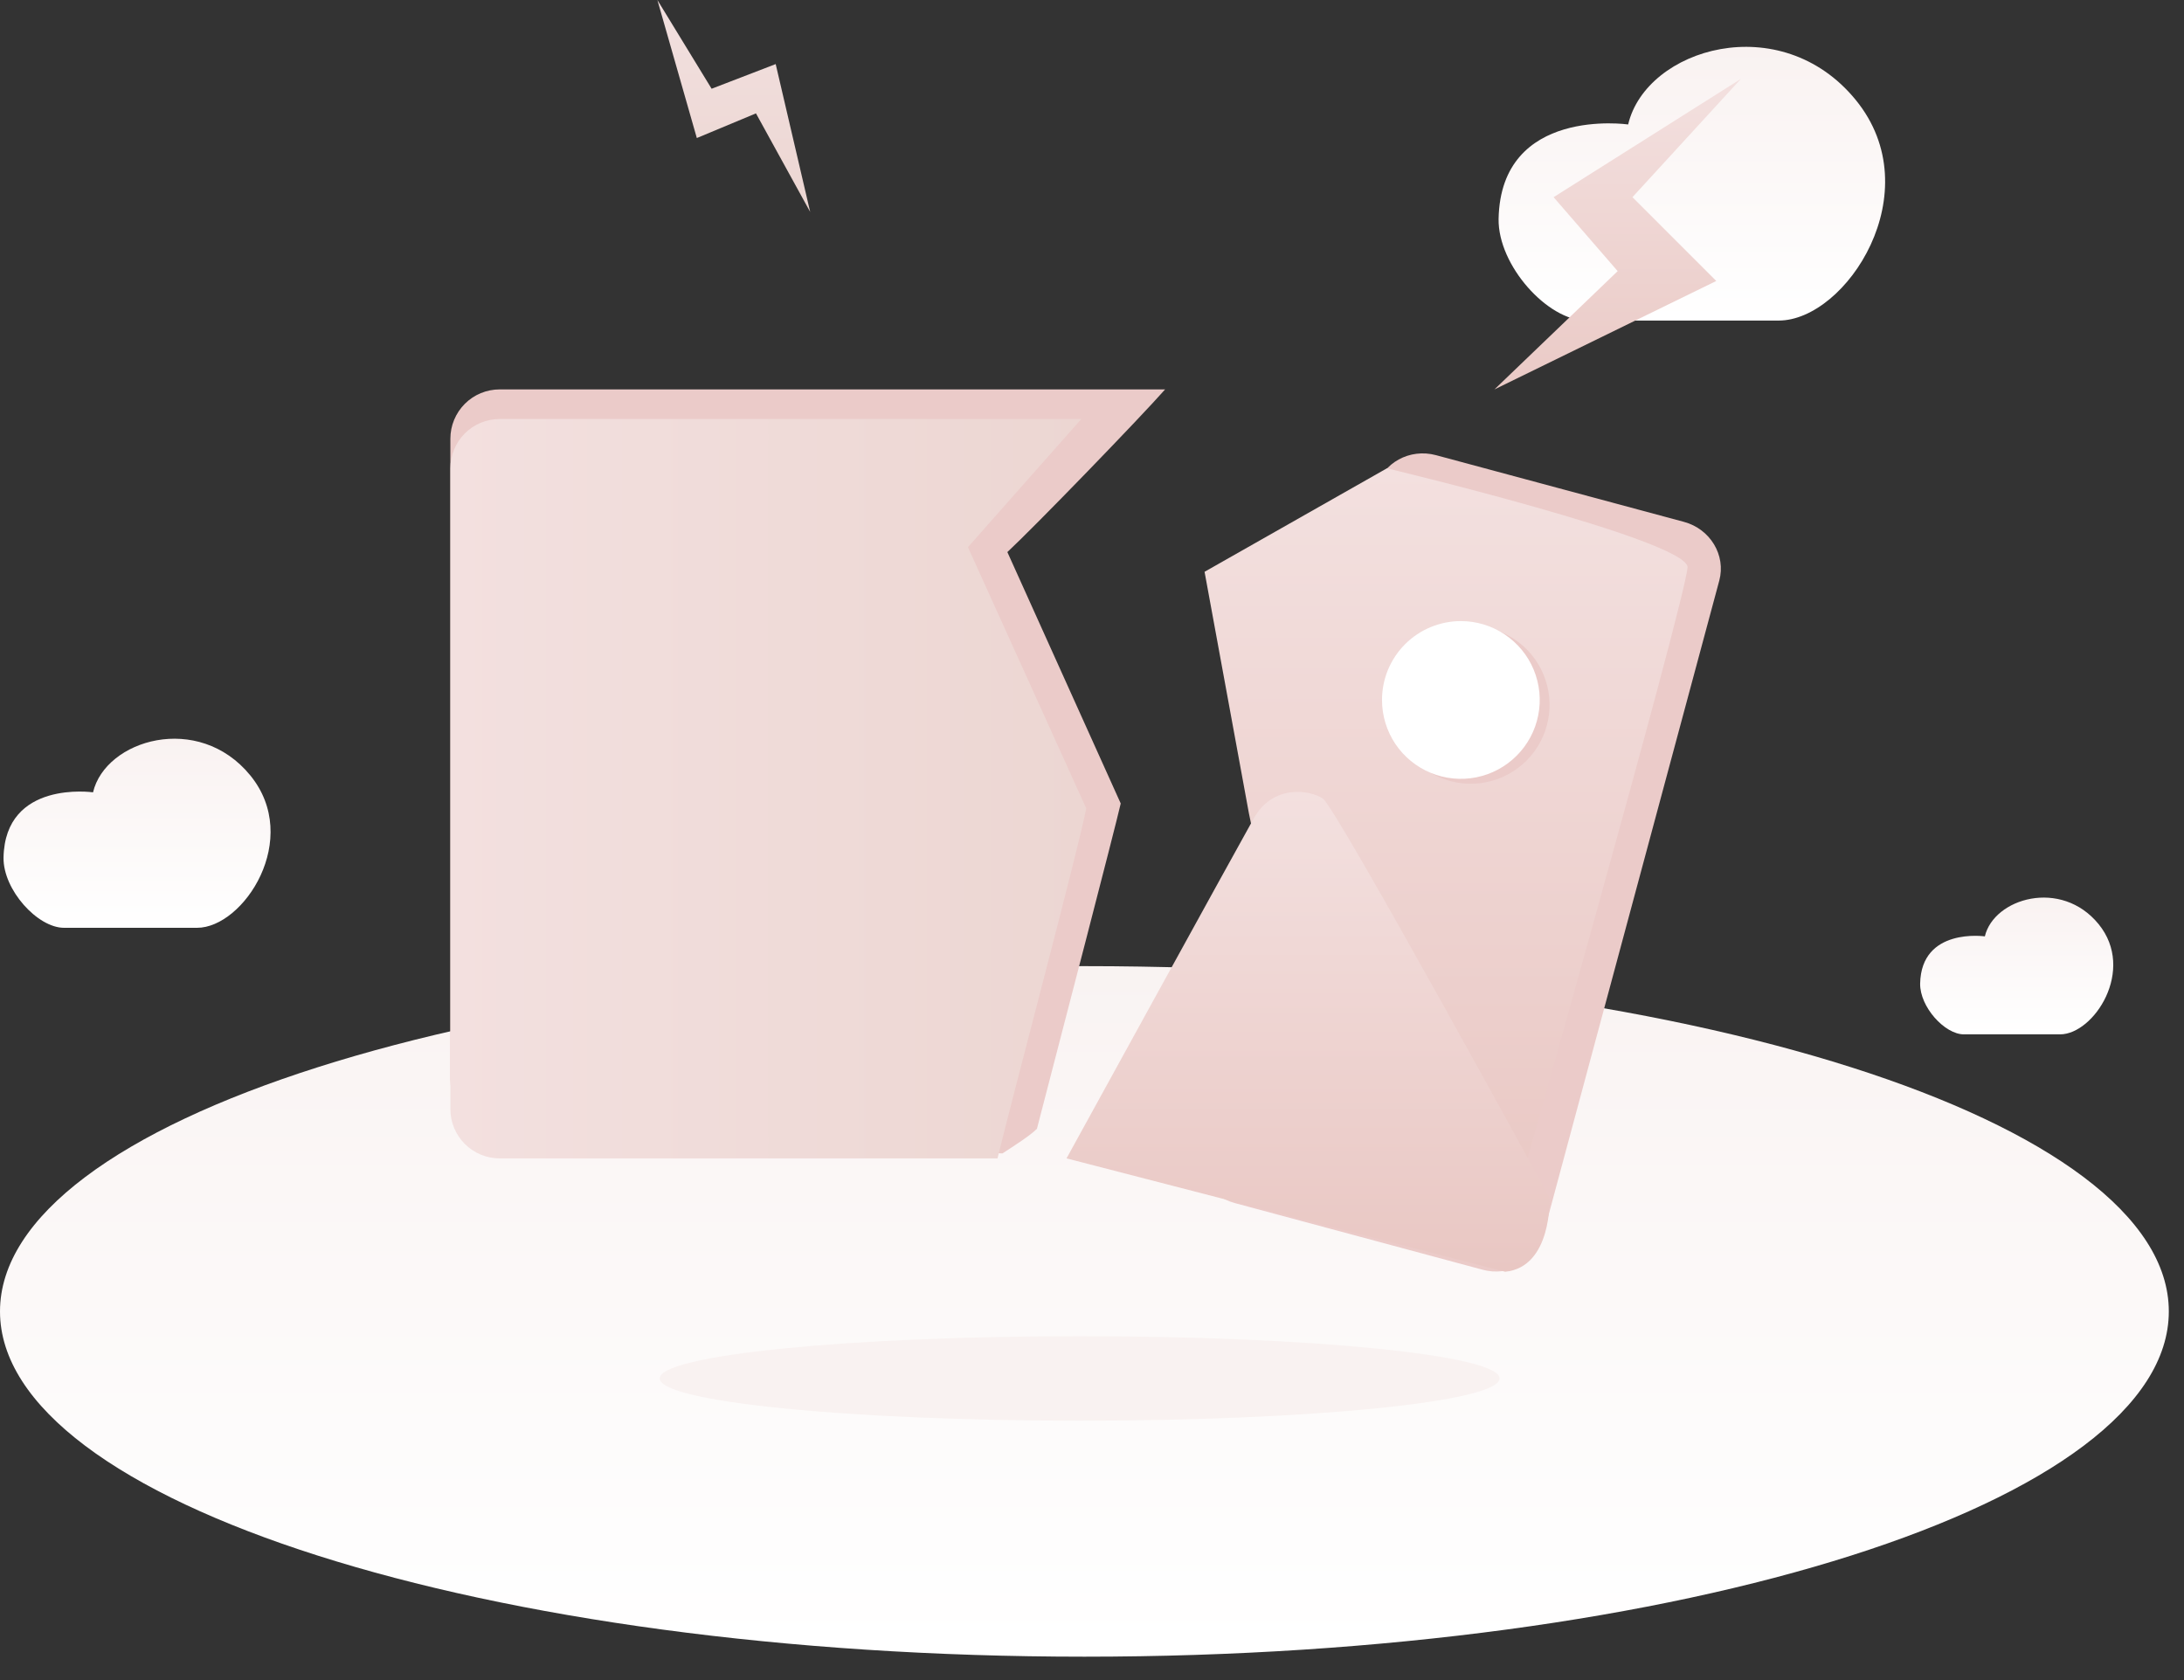 <svg width="65" height="50" viewBox="0 0 65 50" fill="none" xmlns="http://www.w3.org/2000/svg">
<rect x="0" y="0" width="65" height="50" fill="#333333" stroke="none"/>
<path fill-rule="evenodd" clip-rule="evenodd" d="M32.274 28.753C50.098 28.753 64.548 33.354 64.548 39.029C64.548 44.704 50.098 49.304 32.274 49.304C14.45 49.304 0 44.704 0 39.029C0 33.354 14.45 28.753 32.274 28.753Z" fill="url(#paint0_linear_1118_134224)"/>
<path fill-rule="evenodd" clip-rule="evenodd" d="M2.769 23.58C2.769 23.58 0.149 23.203 0.105 25.524C0.092 26.482 1.117 27.612 1.905 27.612H5.865C7.252 27.612 8.992 24.966 7.449 23.076C5.905 21.186 3.139 22.011 2.769 23.58Z" fill="url(#paint1_linear_1118_134224)"/>
<path fill-rule="evenodd" clip-rule="evenodd" d="M48.457 3.704C48.457 3.704 44.665 3.158 44.601 6.517C44.582 7.904 46.065 9.54 47.206 9.54H52.938C54.946 9.54 57.465 5.71 55.23 2.974C52.996 0.238 48.992 1.433 48.457 3.704Z" fill="url(#paint2_linear_1118_134224)"/>
<path fill-rule="evenodd" clip-rule="evenodd" d="M59.073 27.867C59.073 27.867 57.179 27.594 57.147 29.273C57.137 29.965 57.878 30.783 58.448 30.783H61.312C62.316 30.783 63.574 28.869 62.458 27.502C61.342 26.135 59.341 26.732 59.073 27.867Z" fill="url(#paint3_linear_1118_134224)"/>
<path d="M32.132 42.281C39.035 42.281 44.63 41.718 44.63 41.023C44.63 40.329 39.035 39.766 32.132 39.766C25.23 39.766 19.635 40.329 19.635 41.023C19.635 41.718 25.23 42.281 32.132 42.281Z" fill="#F9F2F1"/>
<path fill-rule="evenodd" clip-rule="evenodd" d="M42.738 13.546L50.117 15.531C50.901 15.742 51.372 16.525 51.169 17.279L45.915 36.805C45.712 37.56 44.912 38 44.129 37.789L36.749 35.804C35.965 35.593 35.495 34.81 35.698 34.056L40.952 14.53C41.154 13.775 41.954 13.335 42.738 13.546Z" fill="#EBCBC9"/>
<path fill-rule="evenodd" clip-rule="evenodd" d="M14.871 11.589H34.676C33.905 12.463 30.777 15.691 29.981 16.43L33.355 23.912C33.177 24.691 31.58 30.825 30.861 33.594C30.662 33.794 30.169 34.11 29.834 34.327L14.871 33.594C14.482 33.594 14.109 33.439 13.834 33.164C13.559 32.889 13.404 32.516 13.404 32.127V13.056C13.404 12.667 13.559 12.294 13.834 12.018C14.109 11.743 14.482 11.589 14.871 11.589Z" fill="#EBCBC9"/>
<path fill-rule="evenodd" clip-rule="evenodd" d="M44.798 36.822C44.798 36.822 50.189 17.803 50.226 16.87C50.12 16.053 41.278 13.937 41.278 13.937L35.85 17.017L37.17 24.206L39.517 35.502L44.798 36.822Z" fill="url(#paint4_linear_1118_134224)"/>
<path fill-rule="evenodd" clip-rule="evenodd" d="M44.798 37.848L31.742 34.474C31.742 34.474 36.749 25.363 37.317 24.352C37.884 23.341 38.972 23.501 39.37 23.765C39.769 24.029 46.119 35.648 46.119 35.648C46.119 35.648 46.198 37.708 44.798 37.848Z" fill="url(#paint5_linear_1118_134224)"/>
<path fill-rule="evenodd" clip-rule="evenodd" d="M14.871 12.47H32.182C31.412 13.344 29.646 15.332 28.808 16.284L32.329 24.059C32.071 25.372 30.15 32.567 29.688 34.475H14.871C14.679 34.475 14.488 34.437 14.31 34.363C14.132 34.289 13.97 34.181 13.834 34.045C13.698 33.909 13.59 33.747 13.516 33.569C13.442 33.391 13.404 33.2 13.404 33.008V13.937C13.404 13.744 13.442 13.553 13.516 13.375C13.59 13.197 13.698 13.036 13.834 12.899C13.97 12.763 14.132 12.655 14.31 12.581C14.488 12.508 14.679 12.47 14.871 12.47Z" fill="url(#paint6_linear_1118_134224)"/>
<path fill-rule="evenodd" clip-rule="evenodd" d="M43.771 18.631C44.235 18.631 44.689 18.768 45.075 19.026C45.461 19.284 45.762 19.651 45.94 20.08C46.117 20.509 46.164 20.981 46.073 21.436C45.983 21.891 45.759 22.309 45.431 22.638C45.102 22.966 44.684 23.19 44.229 23.28C43.774 23.371 43.302 23.324 42.873 23.147C42.444 22.969 42.077 22.668 41.819 22.282C41.562 21.896 41.424 21.442 41.424 20.978C41.424 20.355 41.671 19.759 42.111 19.318C42.551 18.878 43.148 18.631 43.771 18.631Z" fill="#EBCBC9"/>
<path fill-rule="evenodd" clip-rule="evenodd" d="M43.478 18.484C43.942 18.484 44.396 18.622 44.782 18.88C45.168 19.138 45.469 19.504 45.647 19.933C45.824 20.362 45.871 20.834 45.78 21.29C45.69 21.745 45.466 22.163 45.138 22.491C44.809 22.82 44.391 23.043 43.936 23.134C43.481 23.224 43.009 23.178 42.58 23C42.151 22.823 41.784 22.522 41.526 22.136C41.269 21.75 41.131 21.296 41.131 20.832C41.131 20.523 41.192 20.218 41.309 19.933C41.428 19.649 41.6 19.39 41.818 19.172C42.036 18.954 42.295 18.781 42.58 18.663C42.865 18.545 43.17 18.484 43.478 18.484Z" fill="white"/>
<path fill-rule="evenodd" clip-rule="evenodd" d="M19.565 0L20.739 4.108L22.499 3.374L24.113 6.308L23.086 1.907L21.179 2.641L19.565 0Z" fill="url(#paint7_linear_1118_134224)"/>
<path fill-rule="evenodd" clip-rule="evenodd" d="M44.477 11.59L51.079 8.362L48.585 5.868L51.812 2.348L46.238 5.868L48.145 8.069L44.477 11.59Z" fill="url(#paint8_linear_1118_134224)"/>
<defs>
<linearGradient id="paint0_linear_1118_134224" x1="32.274" y1="49.305" x2="32.274" y2="28.754" gradientUnits="userSpaceOnUse">
<stop stop-color="white"/>
<stop offset="0.01" stop-color="white"/>
<stop offset="1" stop-color="#F9F3F2"/>
</linearGradient>
<linearGradient id="paint1_linear_1118_134224" x1="4.078" y1="27.612" x2="4.078" y2="21.985" gradientUnits="userSpaceOnUse">
<stop stop-color="white"/>
<stop offset="1" stop-color="#F9F2F1"/>
</linearGradient>
<linearGradient id="paint2_linear_1118_134224" x1="50.353" y1="9.54" x2="50.353" y2="1.395" gradientUnits="userSpaceOnUse">
<stop stop-color="white"/>
<stop offset="1" stop-color="#F9F2F1"/>
</linearGradient>
<linearGradient id="paint3_linear_1118_134224" x1="60.02" y1="30.782" x2="60.02" y2="26.712" gradientUnits="userSpaceOnUse">
<stop stop-color="white"/>
<stop offset="1" stop-color="#F9F2F1"/>
</linearGradient>
<linearGradient id="paint4_linear_1118_134224" x1="43.038" y1="36.823" x2="43.038" y2="13.936" gradientUnits="userSpaceOnUse">
<stop stop-color="#E9C7C3"/>
<stop offset="1" stop-color="#F3E0DF"/>
</linearGradient>
<linearGradient id="paint5_linear_1118_134224" x1="38.931" y1="37.849" x2="38.931" y2="23.566" gradientUnits="userSpaceOnUse">
<stop stop-color="#E9C7C3"/>
<stop offset="1" stop-color="#F3E0DF"/>
</linearGradient>
<linearGradient id="paint6_linear_1118_134224" x1="13.404" y1="23.471" x2="32.329" y2="23.471" gradientUnits="userSpaceOnUse">
<stop stop-color="#F3E0DF"/>
<stop offset="1" stop-color="#ECD6D2"/>
</linearGradient>
<linearGradient id="paint7_linear_1118_134224" x1="21.84" y1="6.308" x2="21.84" y2="-0.001" gradientUnits="userSpaceOnUse">
<stop stop-color="#ECD6D2"/>
<stop offset="1" stop-color="#F2E0DF"/>
</linearGradient>
<linearGradient id="paint8_linear_1118_134224" x1="48.145" y1="11.589" x2="48.145" y2="2.348" gradientUnits="userSpaceOnUse">
<stop stop-color="#EACAC6"/>
<stop offset="1" stop-color="#F3E0DF"/>
</linearGradient>
</defs>
</svg>
